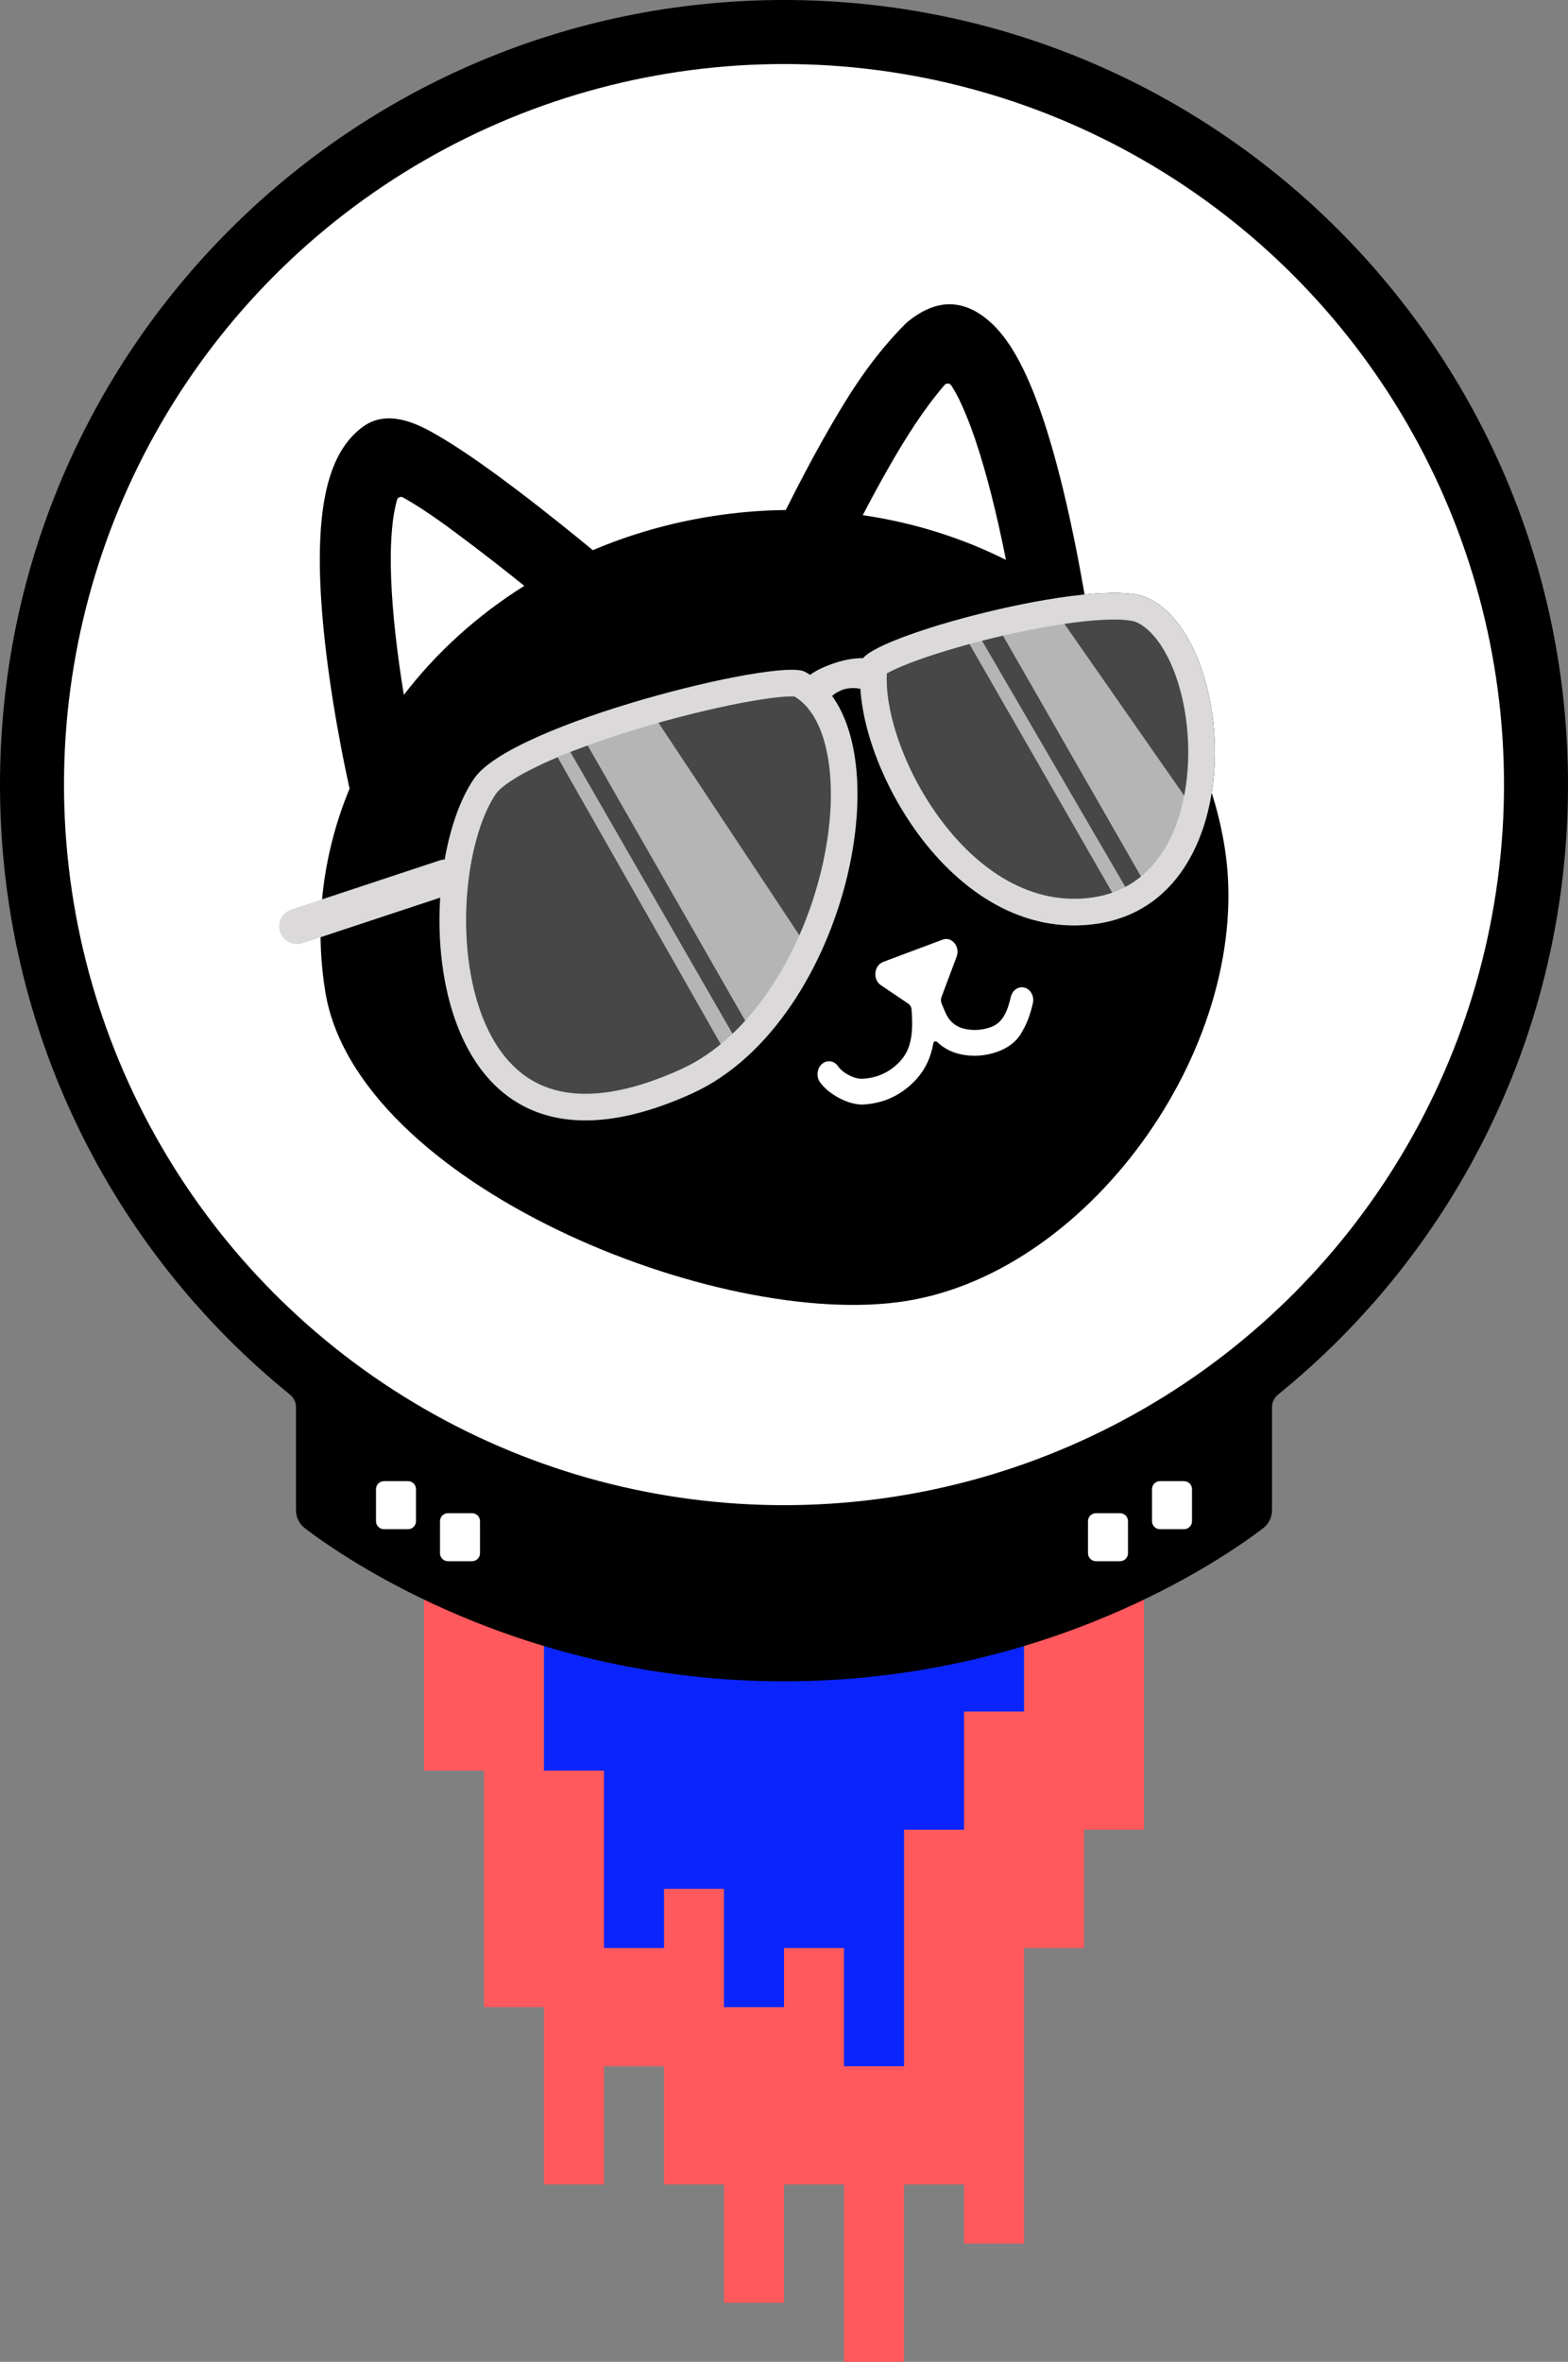 <svg width="196" height="295" viewBox="0 0 196 295" fill="none" xmlns="http://www.w3.org/2000/svg">
<rect x="0" y="0" width="196" height="295" fill="#808080" stroke="none"/>
<path fill-rule="evenodd" clip-rule="evenodd" d="M60.5 199L53 199L53 221.154L60.5 221.154L60.5 250.692L68 250.692L68 272.846L75.5 272.846L75.5 258.077L83 258.077L83 272.846L90.5 272.846L90.5 287.615L98 287.615L98 272.846L105.5 272.846L105.5 295L113 295L113 272.846L120.5 272.846L120.5 280.231L128 280.231L128 243.308L135.5 243.308L135.5 228.538L143 228.538L143 199L135.5 199L128 199L128 213.769L120.5 213.769L120.5 228.538L113 228.538L113 258.077L105.5 258.077L105.5 243.308L98 243.308L98 250.692L90.5 250.692L90.5 235.923L83 235.923L83 243.308L75.5 243.308L75.5 221.154L68 221.154L68 199L60.5 199Z" fill="#FF585D"/>
<path fill-rule="evenodd" clip-rule="evenodd" d="M75.5 199L68 199L68 221.154L75.5 221.154L75.5 243.308L83 243.308L83 235.923L90.5 235.923L90.5 250.692L98 250.692L98 243.308L105.5 243.308L105.5 258.077L113 258.077L113 228.538L120.5 228.538L120.5 213.769L128 213.769L128 199L120.5 199L113 199L105.5 199L98 199L90.5 199L83 199L75.5 199Z" fill="#0B24FB"/>
<path d="M159 175.759C159 175.149 159.28 174.574 159.754 174.19C181.931 156.223 196 128.767 196 98C196 43.876 152.124 0 98 0C43.876 0 0 43.876 0 98C0 128.767 14.069 156.223 36.246 174.19C36.721 174.574 37 175.149 37 175.759C37 179.656 37 184.984 37 188.614C37 189.493 37.387 190.327 38.086 190.861C43.101 194.693 65.193 210 98 210C130.807 210 152.899 194.693 157.914 190.861C158.613 190.327 159 189.493 159 188.614C159 184.984 159 179.656 159 175.759Z" fill="black"/>
<circle cx="98" cy="98" r="90" fill="white"/>
<path d="M47 186C47 185.448 47.448 185 48 185H51C51.552 185 52 185.448 52 186V190C52 190.552 51.552 191 51 191H48C47.448 191 47 190.552 47 190V186Z" fill="white"/>
<path d="M55 190C55 189.448 55.448 189 56 189H59C59.552 189 60 189.448 60 190V194C60 194.552 59.552 195 59 195H56C55.448 195 55 194.552 55 194V190Z" fill="white"/>
<path d="M144 186C144 185.448 144.448 185 145 185H148C148.552 185 149 185.448 149 186V190C149 190.552 148.552 191 148 191H145C144.448 191 144 190.552 144 190V186Z" fill="white"/>
<path d="M136 190C136 189.448 136.448 189 137 189H140C140.552 189 141 189.448 141 190V194C141 194.552 140.552 195 140 195H137C136.448 195 136 194.552 136 194V190Z" fill="white"/>
<path d="M48.071 56.344C39.777 61.945 48.175 97.715 48.175 97.715L73.633 73.616C73.633 73.616 50.966 54.389 48.071 56.344Z" fill="white"/>
<path d="M100.642 68.378L132.665 84.118C132.665 84.118 127.767 44.676 119.118 42.02C112.697 40.048 102.757 63.864 100.642 68.378Z" fill="white"/>
<path fill-rule="evenodd" clip-rule="evenodd" d="M135.957 76.538C135.36 72.893 134.524 68.274 133.46 63.569C132.287 58.386 130.8 52.925 128.984 48.513C128.079 46.315 127.024 44.204 125.779 42.479C124.233 40.336 121.971 38.282 119.225 38.025C117.004 37.817 114.907 38.953 113.265 40.356C109.023 44.604 106.261 48.994 103.59 53.639C101.414 57.424 99.49 61.161 98.221 63.703C95.125 63.737 91.983 63.999 88.816 64.506C83.621 65.338 78.69 66.773 74.103 68.718C71.866 66.874 68.319 63.998 64.613 61.193C61.565 58.887 58.312 56.554 55.576 54.903C53.668 53.752 51.554 52.52 49.288 52.287C48.508 52.207 47.015 52.188 45.589 53.151C43.5 54.562 42.279 56.676 41.538 58.664C40.787 60.681 40.381 62.962 40.172 65.249C39.753 69.827 40.061 75.166 40.605 80.098C41.154 85.074 41.966 89.843 42.637 93.353C43.093 95.736 43.486 97.556 43.696 98.498C40.434 106.383 39.245 115.03 40.649 123.801C44.493 147.827 89.793 166.256 113.265 162.5C136.738 158.744 156.926 129.835 153.081 105.809C151.194 94.017 144.924 83.899 135.957 76.538ZM125.747 69.931C120.265 67.187 114.221 65.275 107.847 64.345C108.851 62.419 110.025 60.239 111.278 58.059C113.25 54.629 115.427 51.165 118.064 48.09C118.295 47.822 118.714 47.842 118.907 48.139C119.669 49.31 120.253 50.601 120.783 51.888C122.318 55.618 123.677 60.516 124.81 65.526C125.146 67.01 125.458 68.489 125.747 69.931ZM65.537 73.177C59.622 76.884 54.526 81.518 50.48 86.794C50.09 84.41 49.714 81.791 49.42 79.126C48.901 74.416 48.664 69.762 49.004 66.058C49.138 64.584 49.355 63.377 49.627 62.436C49.721 62.11 50.094 61.969 50.389 62.136C53.512 63.903 56.408 66.106 59.261 68.265C61.491 69.952 63.677 71.679 65.537 73.177Z" fill="black"/>
<path d="M117.71 125.363C117.599 125.107 117.581 124.817 117.679 124.556L119.573 119.509C120.051 118.235 118.984 116.931 117.821 117.366L110.407 120.139C109.243 120.574 109.06 122.345 110.105 123.049L113.51 125.342C113.761 125.511 113.923 125.785 113.945 126.087C114.018 127.053 114.054 127.972 113.978 128.875C113.854 130.359 113.433 131.628 112.385 132.687C111.135 133.952 109.702 134.612 107.856 134.742C106.848 134.813 105.364 134.056 104.745 133.163C104.261 132.466 103.365 132.348 102.742 132.899C102.12 133.45 102.007 134.462 102.49 135.16C103.073 136 104.035 136.702 104.942 137.173C105.851 137.643 106.984 138.026 108.007 137.954C110.443 137.784 112.506 136.869 114.28 135.075C115.69 133.65 116.375 131.976 116.674 130.288C116.711 130.077 116.984 129.993 117.139 130.141C118.509 131.451 120.187 131.854 121.825 131.865C122.729 131.871 123.824 131.697 124.839 131.305C125.82 130.926 126.941 130.259 127.621 129.107C128.303 127.951 128.712 127.005 129.107 125.321C129.309 124.46 128.854 123.584 128.093 123.364C127.331 123.144 126.549 123.664 126.348 124.525C125.967 126.153 125.429 127.684 123.936 128.261C123.244 128.528 122.47 128.65 121.867 128.646C120.491 128.637 119.497 128.275 118.779 127.45C118.278 126.877 118.018 126.077 117.71 125.363Z" fill="white"/>
<path d="M100.569 83.891C113.722 90.734 106.333 127.546 86.539 136.559C52.253 152.169 50.776 109.343 59.309 97.191C64.118 90.341 97.282 82.181 100.569 83.891Z" fill="#474747"/>
<path fill-rule="evenodd" clip-rule="evenodd" d="M99.311 86.996C99.087 86.982 98.739 86.981 98.246 87.01C97.189 87.073 95.74 87.256 93.979 87.561C90.473 88.168 85.989 89.212 81.431 90.526C76.868 91.842 72.323 93.403 68.671 95.023C66.843 95.833 65.301 96.631 64.115 97.387C62.875 98.178 62.261 98.774 62.031 99.102C60.359 101.483 58.951 105.796 58.453 110.982C57.962 116.098 58.405 121.603 60.007 126.189C61.607 130.772 64.228 134.104 67.898 135.632C71.57 137.161 77.078 137.212 85.161 133.532C93.746 129.623 100.118 119.317 102.675 108.637C103.935 103.372 104.181 98.332 103.44 94.348C102.723 90.497 101.199 88.117 99.311 86.996ZM99.477 87.01C99.499 87.014 99.51 87.016 99.509 87.016C99.509 87.017 99.497 87.015 99.477 87.01ZM86.539 136.559C106.333 127.546 113.722 90.734 100.569 83.891C97.282 82.181 64.118 90.341 59.309 97.191C50.776 109.343 52.253 152.169 86.539 136.559Z" fill="#333333"/>
<path d="M73.433 93.068C76.237 91.631 79.51 90.781 82.255 90.186L100.715 118.011C100.715 118.011 99.014 121.208 97.717 123.11C96.259 125.251 93.594 128.273 93.594 128.273L73.433 93.068Z" fill="#B6B5B5"/>
<path d="M69.685 94.559L71.278 93.892L91.915 129.724C91.419 130.193 91.079 130.44 90.405 130.975L69.685 94.559Z" fill="#B6B5B5"/>
<path fill-rule="evenodd" clip-rule="evenodd" d="M99.311 86.996C99.087 86.982 98.739 86.981 98.246 87.01C97.189 87.073 95.74 87.256 93.979 87.561C90.473 88.168 85.989 89.212 81.431 90.526C76.868 91.842 72.323 93.403 68.671 95.023C66.843 95.833 65.301 96.631 64.115 97.387C62.875 98.178 62.261 98.774 62.031 99.102C60.359 101.483 58.951 105.796 58.453 110.982C57.962 116.098 58.405 121.603 60.007 126.189C61.607 130.772 64.228 134.104 67.898 135.632C71.57 137.161 77.078 137.212 85.161 133.532C93.746 129.623 100.118 119.317 102.675 108.637C103.935 103.372 104.181 98.332 103.44 94.348C102.723 90.497 101.199 88.117 99.311 86.996ZM99.477 87.01C99.499 87.014 99.51 87.016 99.509 87.016C99.509 87.017 99.497 87.015 99.477 87.01ZM86.539 136.559C106.333 127.546 113.722 90.734 100.569 83.891C97.282 82.181 64.118 90.341 59.309 97.191C50.776 109.343 52.253 152.169 86.539 136.559Z" fill="#DBD9D9"/>
<path d="M107.688 82.6C105.858 93.592 118.565 118.143 137.142 115.373C156.787 112.444 154.55 79.451 143.302 74.63C136.964 71.913 108.189 79.588 107.688 82.6Z" fill="#474747"/>
<path fill-rule="evenodd" clip-rule="evenodd" d="M110.861 84.106C110.738 86.079 111.104 88.721 112.071 91.729C113.188 95.198 115.023 98.888 117.441 102.177C122.349 108.849 129.093 113.21 136.651 112.084C144.134 110.968 148.029 104.118 148.486 95.534C148.708 91.355 148.047 87.163 146.748 83.823C145.409 80.382 143.622 78.385 141.992 77.687C141.775 77.594 141.129 77.433 139.867 77.393C138.677 77.355 137.195 77.43 135.487 77.612C132.077 77.977 128.02 78.744 124.091 79.698C120.16 80.654 116.461 81.772 113.764 82.807C112.462 83.307 111.49 83.751 110.861 84.106ZM137.142 115.373C118.565 118.143 105.858 93.592 107.688 82.6C108.189 79.588 136.964 71.913 143.302 74.63C154.55 79.451 156.787 112.444 137.142 115.373Z" fill="#333333"/>
<path d="M121.042 80.195L122.622 79.806L140.754 110.931C140.094 111.314 139.511 111.496 139.124 111.651L121.042 80.195Z" fill="#B6B5B5"/>
<path d="M125.332 79.322L132.765 77.513L148.155 99.567C148.155 99.567 148.068 101.659 146.283 105.107C144.498 108.555 142.748 109.697 142.748 109.697L125.332 79.322Z" fill="#B6B5B5"/>
<path fill-rule="evenodd" clip-rule="evenodd" d="M110.861 84.106C110.738 86.079 111.104 88.721 112.071 91.729C113.188 95.198 115.023 98.888 117.441 102.177C122.349 108.849 129.093 113.21 136.651 112.084C144.134 110.968 148.029 104.118 148.486 95.534C148.708 91.355 148.047 87.163 146.748 83.823C145.409 80.382 143.622 78.385 141.992 77.687C141.775 77.594 141.129 77.433 139.867 77.393C138.677 77.355 137.195 77.43 135.487 77.612C132.077 77.977 128.02 78.744 124.091 79.698C120.16 80.654 116.461 81.772 113.764 82.807C112.462 83.307 111.49 83.751 110.861 84.106ZM137.142 115.373C118.565 118.143 105.858 93.592 107.688 82.6C108.189 79.588 136.964 71.913 143.302 74.63C154.55 79.451 156.787 112.444 137.142 115.373Z" fill="#DBD9D9"/>
<path d="M35.014 116.4C34.63 115.237 35.26 113.983 36.423 113.599L54.957 107.468C56.119 107.084 57.373 107.714 57.758 108.877C58.142 110.039 57.512 111.294 56.349 111.678L37.815 117.809C36.653 118.193 35.399 117.562 35.014 116.4Z" fill="#DBD9D9"/>
<path d="M100.775 84.709C100.775 84.709 101.571 83.73 104.365 82.806C107.159 81.882 108.865 82.293 108.865 82.293L109.612 86.835C109.612 86.835 107.254 85.31 105.113 86.24C102.971 87.17 102.892 88.993 102.892 88.993L100.775 84.709Z" fill="#DBD9D9"/>
</svg>
